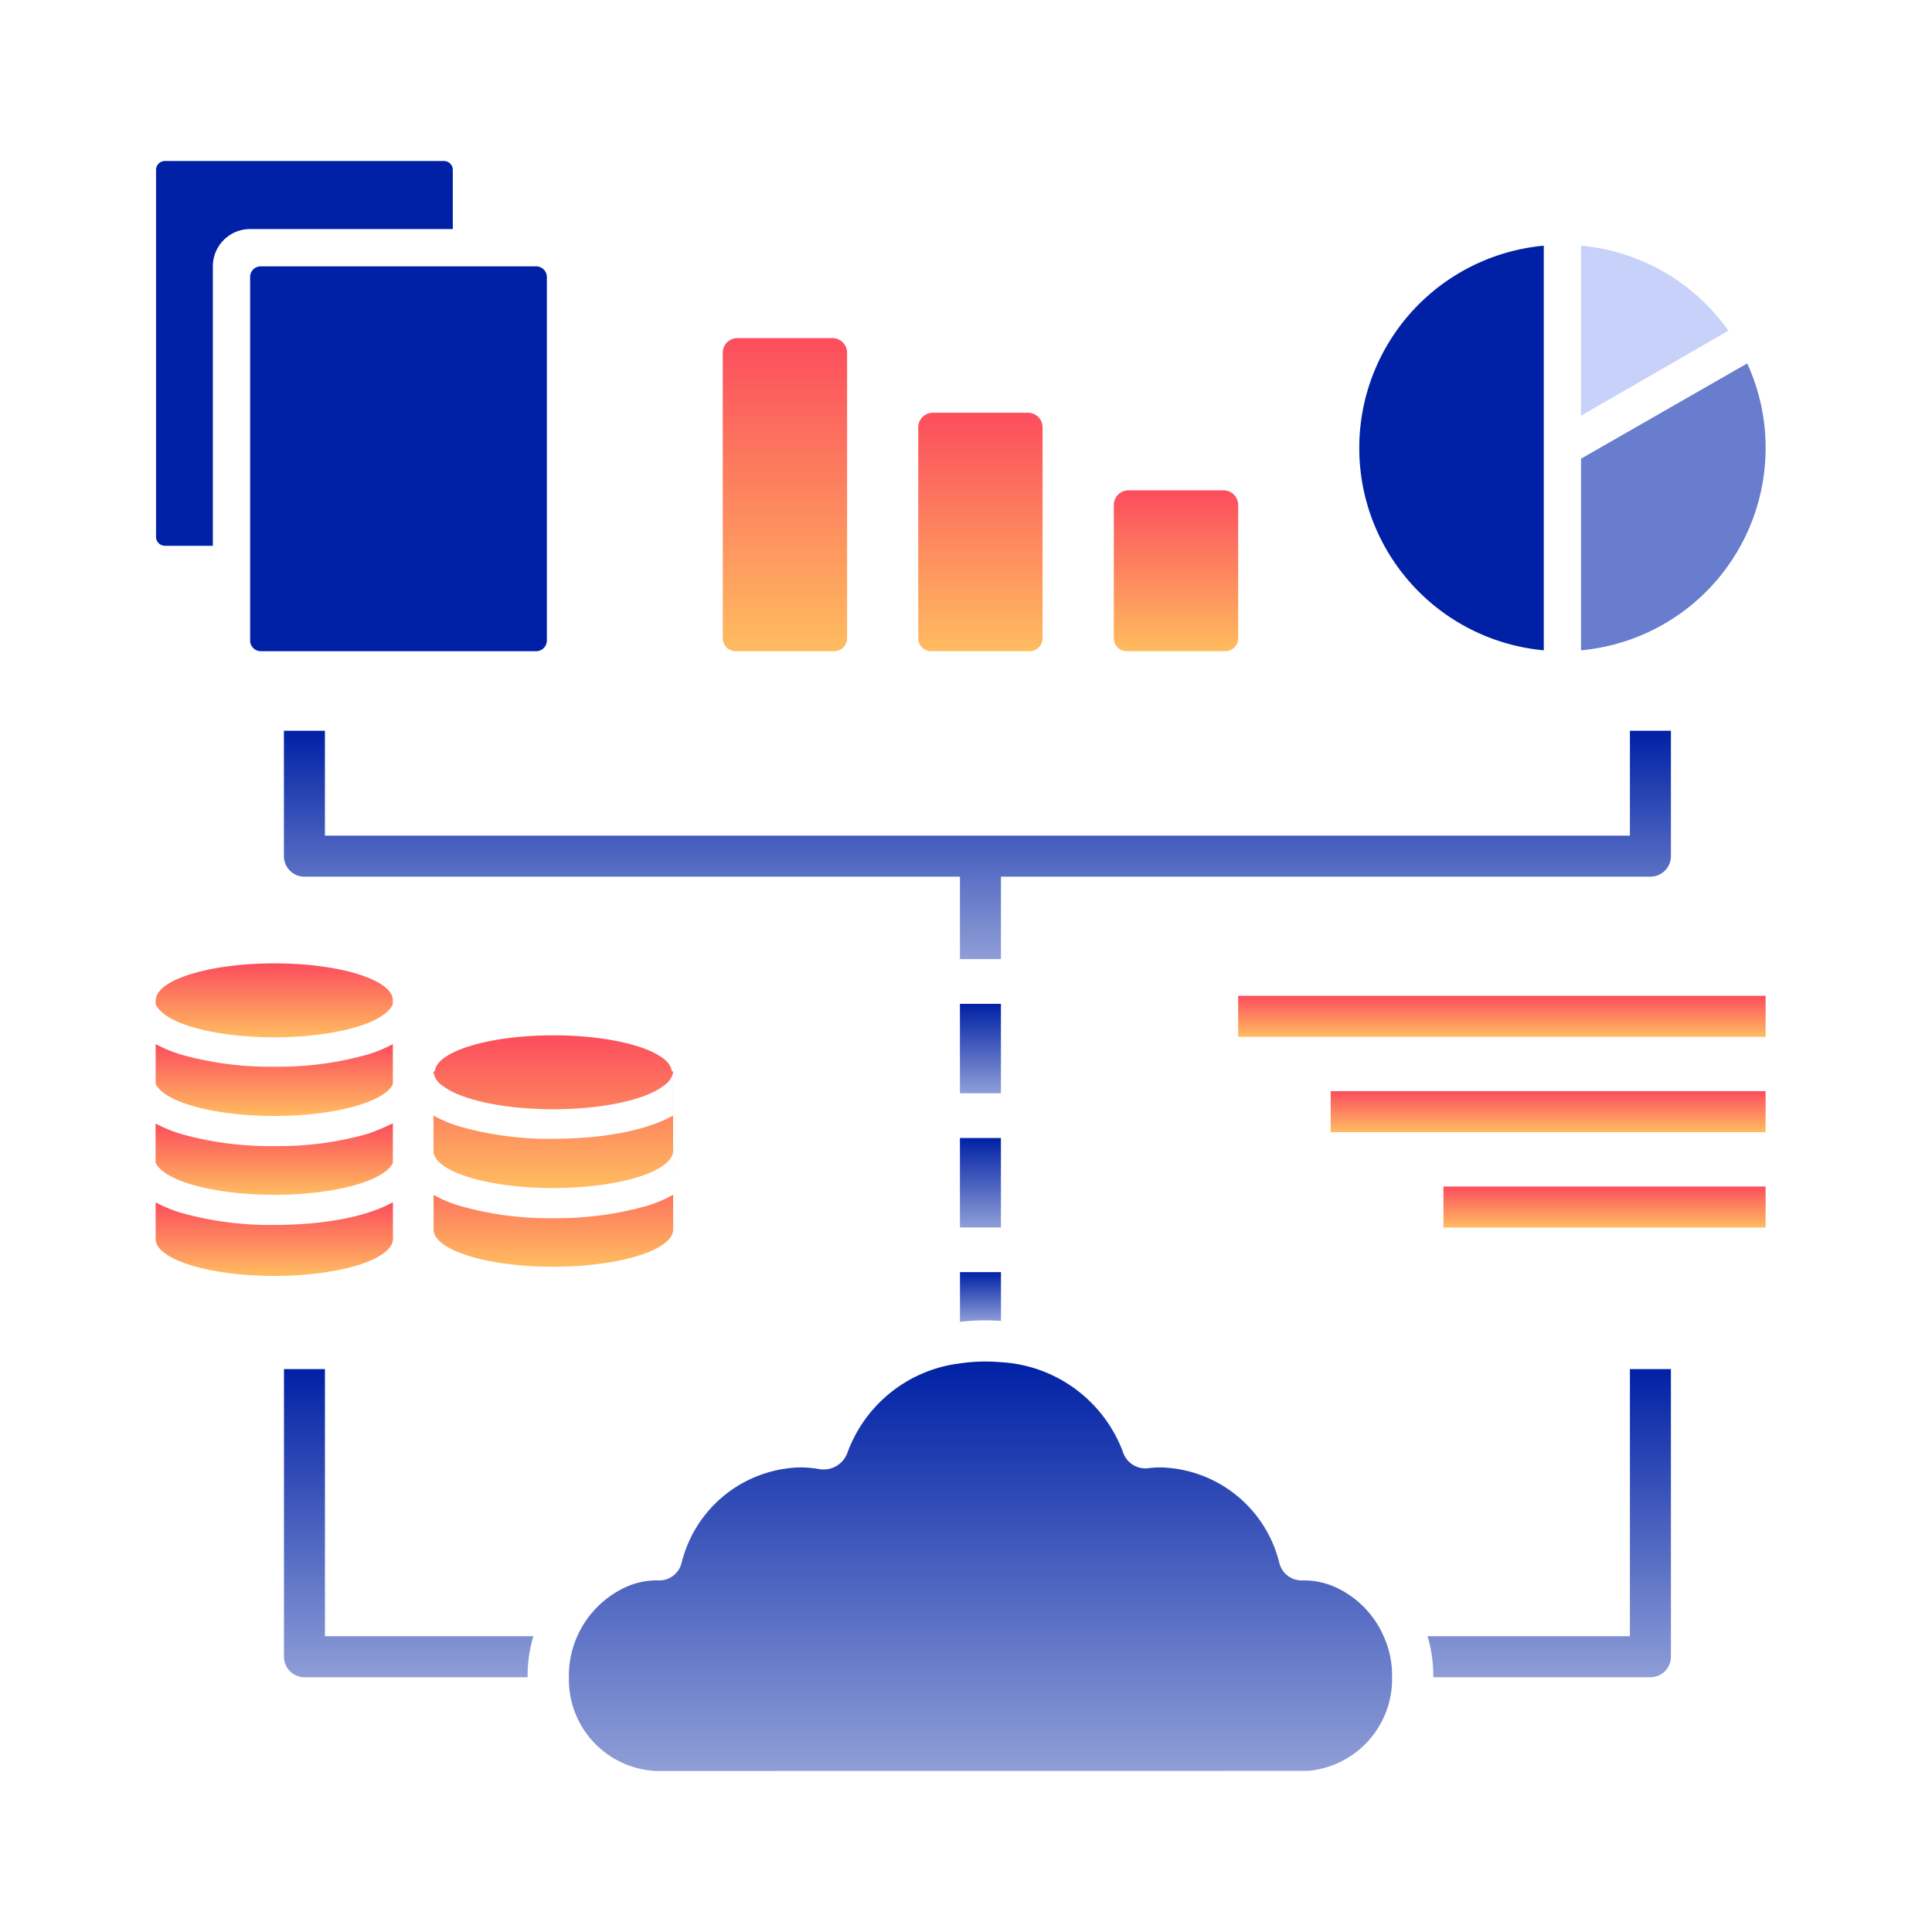 <svg id="Group_303" data-name="Group 303" xmlns="http://www.w3.org/2000/svg" xmlns:xlink="http://www.w3.org/1999/xlink" width="144" height="144" viewBox="0 0 144 144">
  <defs>
    <linearGradient id="linear-gradient" x1="0.5" x2="0.5" y2="1" gradientUnits="objectBoundingBox">
      <stop offset="0" stop-color="#fc4d5d"/>
      <stop offset="1" stop-color="#ffbc60"/>
    </linearGradient>
    <linearGradient id="linear-gradient-13" x1="0.5" x2="0.5" y2="1" gradientUnits="objectBoundingBox">
      <stop offset="0" stop-color="#0021a5"/>
      <stop offset="1" stop-color="#8f9ed7"/>
    </linearGradient>
  </defs>
  <g id="Group_296" data-name="Group 296" transform="translate(-15 -15)">
    <path id="Path_18" data-name="Path 18" d="M111.207,285.641c0-2.837-.011-5.576-.011-5.576h-.089c-.127-1.487-4.028-2.68-8.832-2.679s-8.705,1.2-8.831,2.684h-.1v.073a1.536,1.536,0,0,0,.75,1.047c1.323,1,4.485,1.707,8.18,1.706,3.754,0,6.954-.732,8.237-1.761a1.559,1.559,0,0,0,.683-.925c0,.449.005,1.846.005,3.154-2.177,1.235-5.622,1.729-8.932,1.734a24.249,24.249,0,0,1-6.98-.92,9.736,9.736,0,0,1-1.94-.813v2.693c.118,1.5,4.071,2.711,8.919,2.711h.011c4.864-.006,8.826-1.218,8.927-2.728v2.21C111.208,287.425,111.208,286.53,111.207,285.641Z" transform="translate(-46.037 -185.219)" fill="url(#linear-gradient)"/>
    <path id="Path_19" data-name="Path 19" d="M111.224,319.427c0-.006,0-1.072-.005-2.56v-.022a9.711,9.711,0,0,1-1.947.825,24.673,24.673,0,0,1-6.991.92,24.188,24.188,0,0,1-6.975-.92,9.766,9.766,0,0,1-1.942-.814l0-3.109,0,5.685c0,1.538,4,2.784,8.928,2.779S111.224,320.965,111.224,319.427Z" transform="translate(-46.048 -212.795)" fill="url(#linear-gradient)"/>
    <path id="Path_20" data-name="Path 20" d="M51.871,40.165H37.551a.786.786,0,0,0-.786.786v27.1a.8.8,0,0,0,.8.8H58.082a.8.8,0,0,0,.8-.8V40.965a.8.8,0,0,0-.8-.8Z" transform="translate(-3.122 -5.313)" fill="#0021a5"/>
    <path id="Path_21" data-name="Path 21" d="M8.4,36.346h3.572V15.519a2.775,2.775,0,0,1,2.778-2.779H29.858V8.328a.663.663,0,0,0-.667-.661H8.4a.659.659,0,0,0-.661.661V35.685A.659.659,0,0,0,8.4,36.346Z" transform="translate(18.892 19.333)" fill="#0021a5"/>
    <path id="Path_22" data-name="Path 22" d="M7.6,257.969v.282a1.542,1.542,0,0,0,.375.5c1.094,1.135,4.469,1.961,8.468,1.96,3.974,0,7.335-.818,8.449-1.943a1.586,1.586,0,0,0,.386-.506c0-.109,0-.195,0-.259,0-.016.008-.033.008-.049s-.008-.034-.009-.051v-.027h0c-.133-1.485-4.031-2.677-8.832-2.675s-8.7,1.195-8.83,2.681H7.6v.07s0,0,0,.007S7.6,257.966,7.6,257.969Z" transform="translate(19 -168.397)" fill="url(#linear-gradient)"/>
    <path id="Path_23" data-name="Path 23" d="M16.448,285.441c4.48,0,8.192-1.025,8.839-2.365v-.263c0-.98,0-1.906,0-2.729a9.9,9.9,0,0,1-1.857.771,24.478,24.478,0,0,1-6.991.915,24.417,24.417,0,0,1-6.975-.915,9.928,9.928,0,0,1-1.858-.773v2.951c.583,1.357,4.312,2.408,8.838,2.408Z" transform="translate(18.995 -187.264)" fill="url(#linear-gradient)"/>
    <path id="Path_24" data-name="Path 24" d="M7.6,307.449c.583,1.357,4.312,2.409,8.838,2.409h.006c4.489,0,8.206-1.03,8.842-2.373,0-.946,0-1.948,0-2.956a16.368,16.368,0,0,1-1.855.777,24.259,24.259,0,0,1-6.991.92,24.425,24.425,0,0,1-6.98-.915A10.026,10.026,0,0,1,7.6,304.54Z" transform="translate(18.995 -205.804)" fill="url(#linear-gradient)"/>
    <path id="Path_25" data-name="Path 25" d="M25.292,331.6s0-1.093,0-2.732c-2.181,1.208-5.578,1.693-8.849,1.693a24.424,24.424,0,0,1-6.98-.915,9.964,9.964,0,0,1-1.858-.772v2.732c0,1.523,3.961,2.756,8.844,2.756S25.292,333.123,25.292,331.6Z" transform="translate(18.995 -224.262)" fill="url(#linear-gradient)"/>
    <path id="Path_26" data-name="Path 26" d="M183.569,85.648h7.343a.962.962,0,0,0,.962-.963V63.4a1.088,1.088,0,0,0-1.087-1.088h-7.092a1.088,1.088,0,0,0-1.088,1.088V84.685A.962.962,0,0,0,183.569,85.648Z" transform="translate(-113.737 -22.111)" fill="url(#linear-gradient)"/>
    <path id="Path_27" data-name="Path 27" d="M243.9,103.1h7.343a.962.962,0,0,0,.962-.963V86.417a1.088,1.088,0,0,0-1.088-1.088h-7.091a1.088,1.088,0,0,0-1.088,1.088v15.721A.962.962,0,0,0,243.9,103.1Z" transform="translate(-159.497 -39.565)" fill="url(#linear-gradient)"/>
    <path id="Path_28" data-name="Path 28" d="M304.24,121.251h7.343a.963.963,0,0,0,.962-.963V110.35a1.089,1.089,0,0,0-1.088-1.089h-7.092a1.088,1.088,0,0,0-1.088,1.089v9.939A.962.962,0,0,0,304.24,121.251Z" transform="translate(-205.259 -57.715)" fill="url(#linear-gradient)"/>
    <rect id="Rectangle_9" data-name="Rectangle 9" width="39.312" height="3.056" transform="translate(107.286 89.221)" fill="url(#linear-gradient)"/>
    <rect id="Rectangle_10" data-name="Rectangle 10" width="24.012" height="3.056" transform="translate(122.585 103.436)" fill="url(#linear-gradient)"/>
    <rect id="Rectangle_11" data-name="Rectangle 11" width="32.414" height="3.056" transform="translate(114.183 96.328)" fill="url(#linear-gradient)"/>
    <path id="Path_29" data-name="Path 29" d="M192.313,394.861a5.726,5.726,0,0,0-2.578-.528,1.718,1.718,0,0,1-1.661-1.317,9.346,9.346,0,0,0-8.817-7.107,7.73,7.73,0,0,0-1.017.066,1.759,1.759,0,0,1-1.822-1.223,10.327,10.327,0,0,0-9.089-6.685q-.575-.05-1.167-.05a12.425,12.425,0,0,0-1.889.139,10.239,10.239,0,0,0-8.383,6.646,1.885,1.885,0,0,1-2.1,1.233,8.358,8.358,0,0,0-1.45-.127,9.339,9.339,0,0,0-8.811,7.107,1.719,1.719,0,0,1-1.667,1.317,5.614,5.614,0,0,0-2.567.528,7.291,7.291,0,0,0-4.172,6.479c0,.067,0,.139.005.206a6.818,6.818,0,0,0,6.506,6.991l48.6-.011a6.866,6.866,0,0,0,6.245-6.98v-.272a7.027,7.027,0,0,0-.628-2.784A7.174,7.174,0,0,0,192.313,394.861Z" transform="translate(-77.723 -261.536)" fill="url(#linear-gradient-13)"/>
    <path id="Path_32" data-name="Path 32" d="M447.453,33.792v12.67l10.978-6.335A15.1,15.1,0,0,0,447.453,33.792Z" transform="translate(-314.611 -0.48)" fill="#c7d1fa"/>
    <path id="Path_33" data-name="Path 33" d="M461.208,76.427a14.992,14.992,0,0,0-1.372-6.3l-12.384,7.1V91.509A15.134,15.134,0,0,0,461.208,76.427Z" transform="translate(-314.61 -28.039)" fill="#687dce"/>
    <path id="Path_34" data-name="Path 34" d="M392.777,63.95V33.792a15.143,15.143,0,0,0,0,30.158Z" transform="translate(-262.713 -0.48)" fill="#0021a5"/>
    <path id="Path_31" data-name="Path 31" d="M50.254,380.3H47.2V401.74a1.53,1.53,0,0,0,1.528,1.528H65.359v-.224a10.253,10.253,0,0,1,.429-2.832H50.254Z" transform="translate(-11.035 -263.256)" fill="url(#linear-gradient-13)"/>
    <rect id="Rectangle_7" data-name="Rectangle 7" width="3.055" height="6.667" transform="translate(86.548 99.82)" fill="url(#linear-gradient-13)"/>
    <rect id="Rectangle_8" data-name="Rectangle 8" width="3.055" height="6.667" transform="translate(86.548 89.82)" fill="url(#linear-gradient-13)"/>
    <path id="Path_17" data-name="Path 17" d="M258.862,354.029v-3.634h-3.056V354.1a16.367,16.367,0,0,1,1.9-.111C258.091,353.99,258.48,354.007,258.862,354.029Z" transform="translate(-169.255 -240.578)" fill="url(#linear-gradient-13)"/>
    <path id="Path_30" data-name="Path 30" d="M415.163,400.213H400.078a10.174,10.174,0,0,1,.429,2.731c0,.112,0,.219,0,.325h16.184a1.531,1.531,0,0,0,1.528-1.528V380.3h-3.056Z" transform="translate(-278.679 -263.257)" fill="url(#linear-gradient-13)"/>
    <path id="Path_35" data-name="Path 35" d="M150.567,192.685v-9.348h-3.056v7.82H50.244v-7.82H47.188v9.348a1.528,1.528,0,0,0,1.528,1.528h48.86v6.146h3.055v-6.146h48.408A1.528,1.528,0,0,0,150.567,192.685Z" transform="translate(-11.027 -113.872)" fill="url(#linear-gradient-13)"/>
  </g>
  <rect id="Rectangle_41" data-name="Rectangle 41" width="144" height="144" fill="none"/>
</svg>
